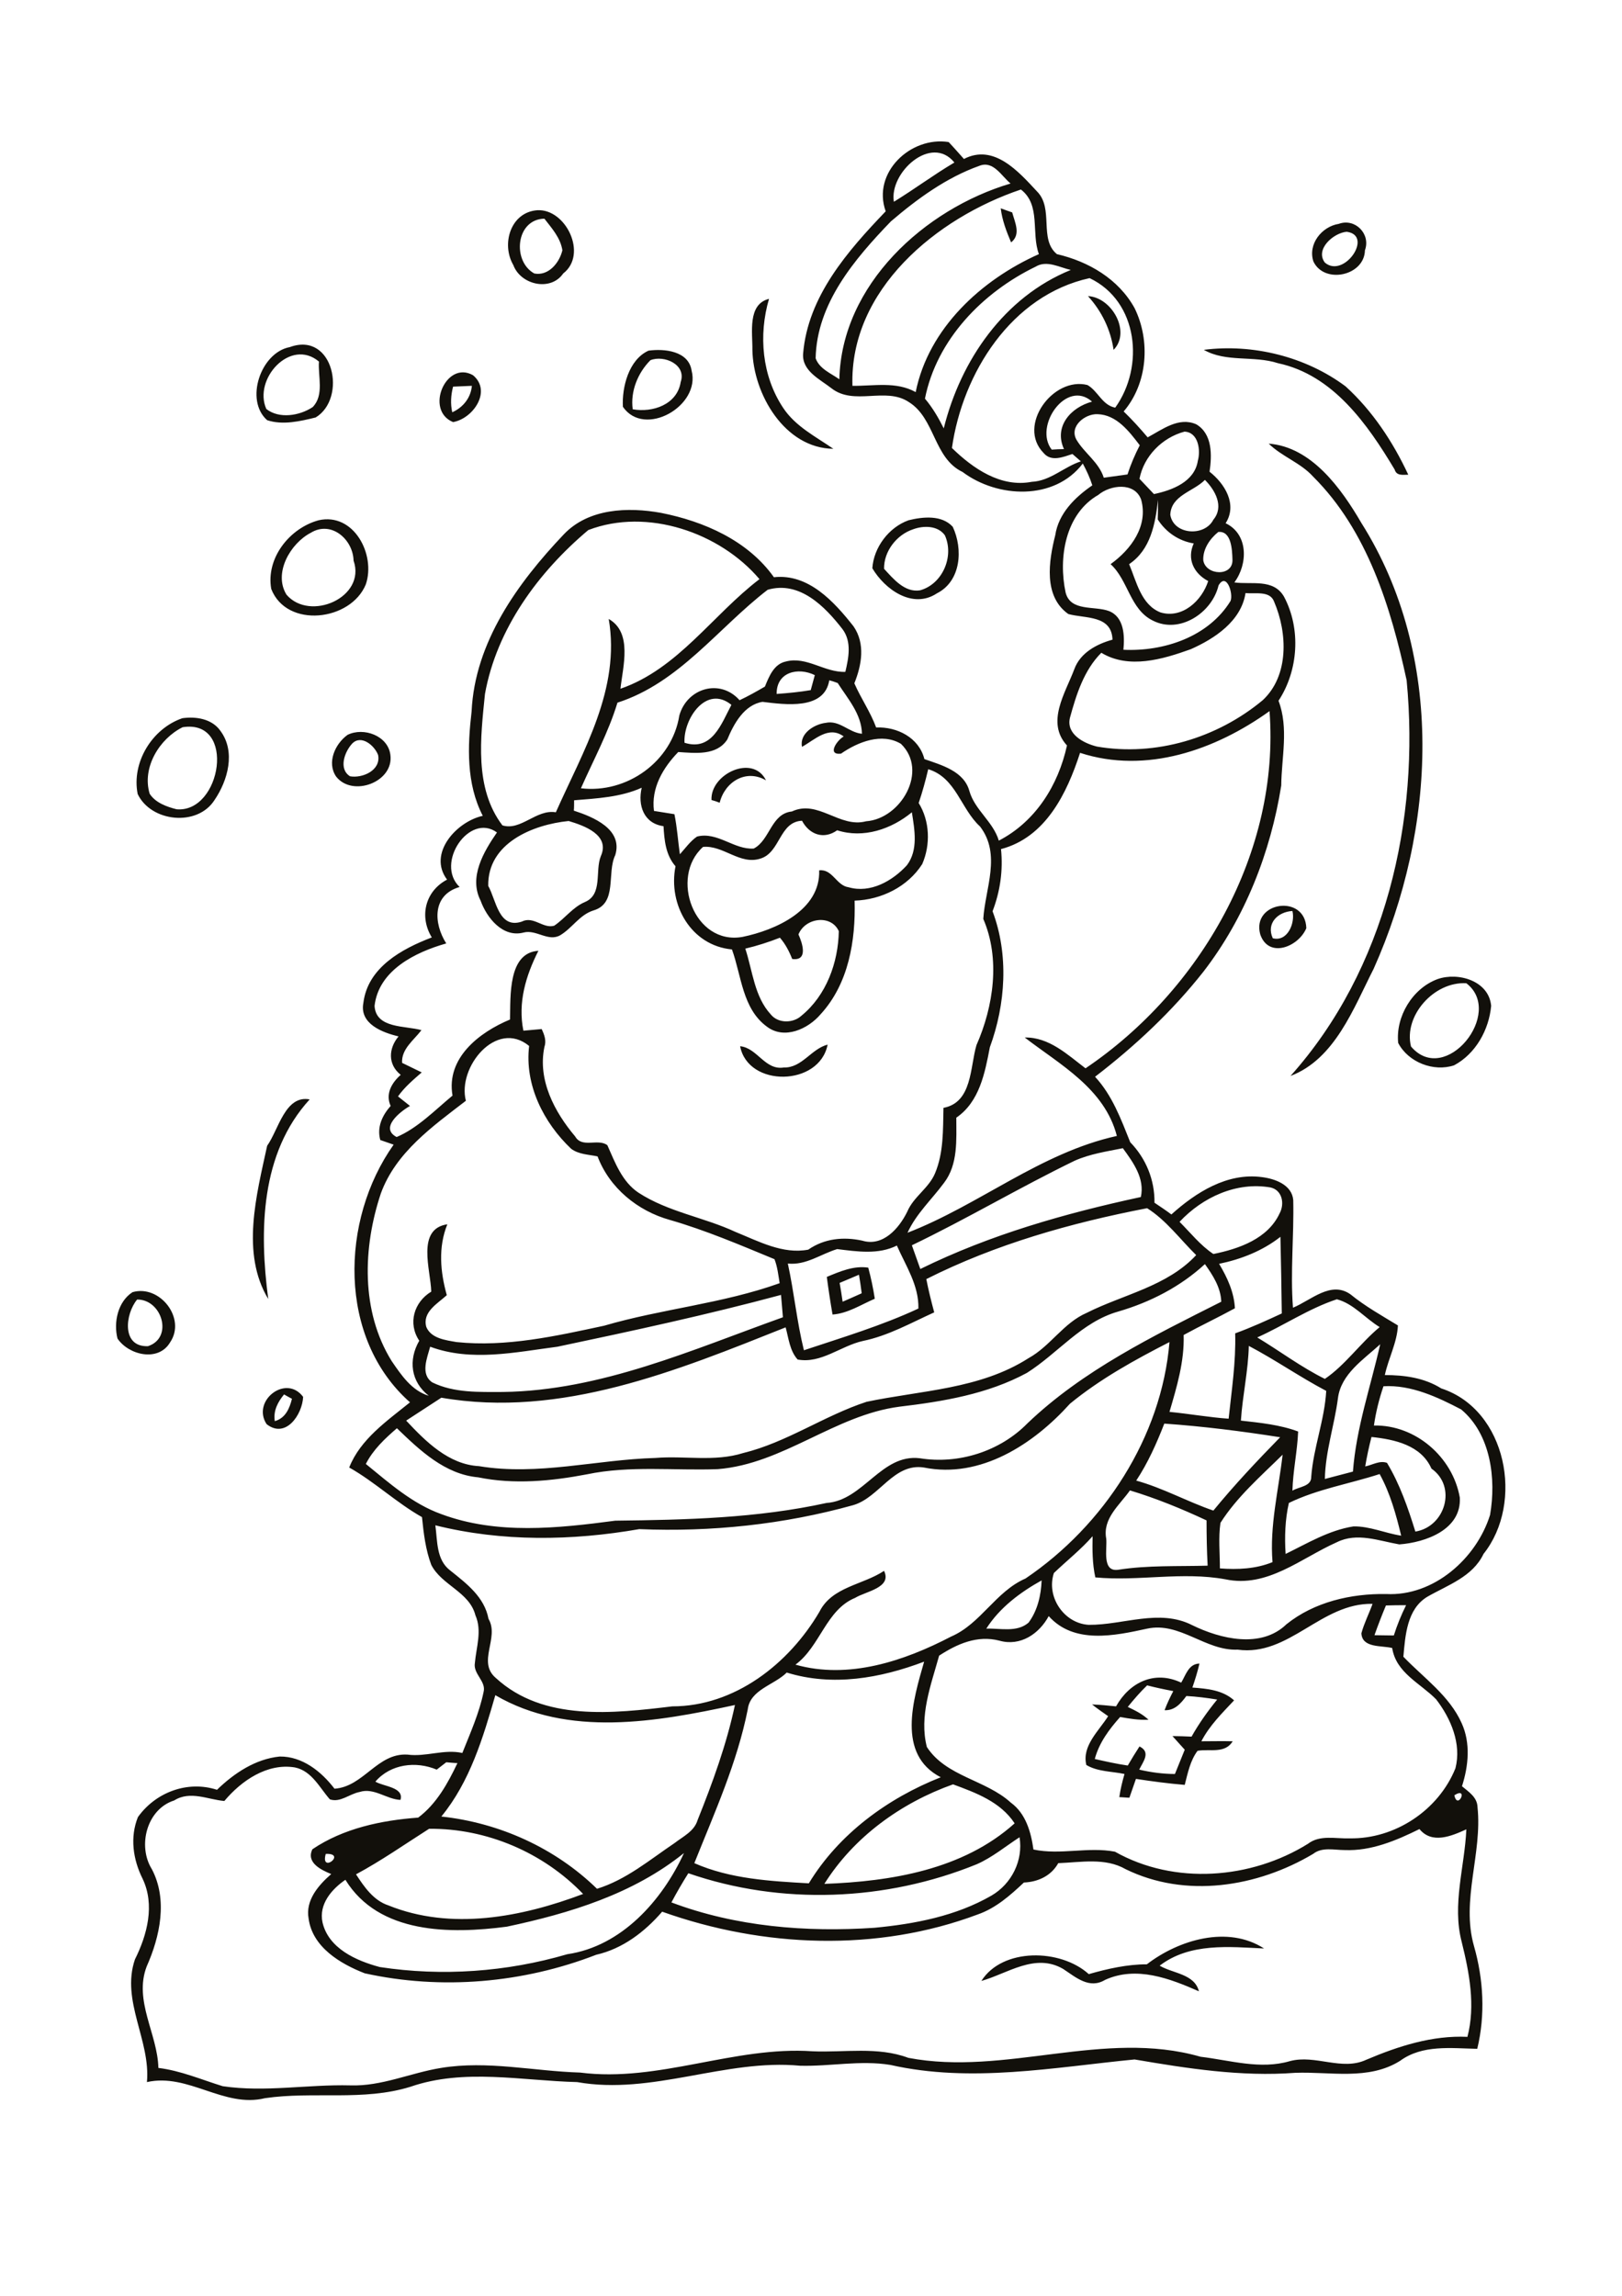 <?xml version="1.0" encoding="utf-8"?>
<!-- Generator: Adobe Illustrator 21.0.2, SVG Export Plug-In . SVG Version: 6.00 Build 0)  -->
<svg version="1.2" baseProfile="tiny" id="Layer_1" xmlns="http://www.w3.org/2000/svg" xmlns:xlink="http://www.w3.org/1999/xlink"
	 x="0px" y="0px" viewBox="0 0 595 842" overflow="scroll" xml:space="preserve">
<path fill="#12100B" d="M420.7,720.4c11.7-9,29.7-14.4,43-5.8c-12.7-0.6-27.2-2.2-38.3,6.3c4.9,2.9,12.8,3,14.4,9.4
	c-10.7-4.7-22.9-9.4-34.4-4.2c-5.8,3.5-10.7-0.9-15.4-4c-10.3-6-20.4,1.7-30,4.4c7.7-12.2,29-11.9,39.4-2.5
	C406.4,722,413.5,720.4,420.7,720.4 M413.7,626c2.7,1.3,5.4,2.6,7.6,4.7c-3.5,0.2-7-0.4-10.4-1c-4,4.5-7.7,9.4-9.3,15.4
	c4,0.9,8,1.8,12.1,2.4c1.4-2.4,2.8-4.7,4.3-7c4.3,2.1,1.3,5.6-0.1,8.5c4.3,1,8.7,1.6,13.1,1.6c1.2-3,2.4-5.9,3.6-8.9
	c-1.5-1.7-3-3.3-4.5-5c2.3,0,4.6,0.1,7,0.2c2.7-4.8,5.9-9.3,9.4-13.6c-3.7-0.6-7.5-1.1-11.3-1.3c-2,2.7-4.3,5.4-8,5.2
	c0.9-2.4,2-4.7,3.2-7c-3.2-0.6-6.5-1.3-9.6-2.1C418.2,620.6,415.9,623.3,413.7,626 M433.3,617.1c1.7-2.8,2.7-6.9,6.7-7
	c-0.7,3-1.6,5.9-2.6,8.8c5.4,0.4,11.1,0.9,15.3,4.7c-4.4,4.7-9,9.2-12,15c3.8,0,7.7-0.1,11.5,0c-2.9,4.7-8.4,2.7-12.9,3.5
	c-2.7,3.6-3.6,8.2-4.7,12.5c-6-0.5-12-1.3-17.9-2.2c-0.8,2.3-1.6,4.6-2.4,6.9c-0.9,0-2.8-0.2-3.7-0.2c0.4-2.9,1.1-5.7,1.9-8.5
	c-4.7-1-9.8-0.8-14-3.3c-1.7-7,4.6-12.5,8-17.9c-2-1.4-4-2.8-5.9-4.3c2.9,0.1,5.8,0.4,8.8,0.7C414.4,616.9,423.6,612.5,433.3,617.1
	 M104.2,511.4c-2.3,2.8-4,6-3.4,9.8c3.9-1.1,5.4-4.6,6.3-8.2C106.3,512.6,104.9,511.8,104.2,511.4 M97.8,522.3
	c-5.6-8.5,7.1-18.5,13.4-10C110.9,518.8,104.8,527.8,97.8,522.3 M50.3,476.6c-4.4,5.3-5.8,17.5,4,17.1
	C63.7,490.6,59.4,476.5,50.3,476.6 M48.6,473.9c10-2.9,19.8,9.6,13.8,18.4c-4.3,7.3-15.2,4.7-19.3-1.4
	C41.6,485,43.2,477.4,48.6,473.9 M308,470.5c0.4,2.3,0.8,4.6,1.1,6.9c2.3-1,4.6-2,7-3.1c-0.3-2.3-0.6-4.5-1-6.8
	C312.7,468.5,310.4,469.5,308,470.5 M303.3,468.3c4.8-2,9.9-4.2,15.2-3.4c1,3.7,1.8,7.5,2.4,11.4c-5.1,2.2-9.9,5.4-15.5,5.8
	C304.6,477.5,303.9,472.9,303.3,468.3 M98,420.2c4.2-5.9,6.6-18.7,15.6-17c-18.1,19.8-18.5,48.2-15.2,73.2
	C88.3,459.7,94.1,438.2,98,420.2 M271.5,383.7c6.3,0.6,9.1,8.9,16,7.8c6.7,0.2,10-6.8,16.1-8.4C300.6,398.5,274.4,398.9,271.5,383.7
	 M517.6,383.8c12.6,14.8,34.4-12.4,20.3-23.2C526,359.9,514.8,372.6,517.6,383.8 M527.3,359.1c7.6-2.7,18.9,0.6,19.7,9.8
	c-0.8,8.8-5.7,17.6-13.6,21.8c-7.5,2.5-16.8-1.1-20.5-8.2C511.9,372.9,518.1,362.5,527.3,359.1 M466.9,344.1c5.4,1.4,8.3-5.6,7.2-10
	C468.7,334.4,464.4,338.7,466.9,344.1 M462.3,342.7c-3.3-12,16.5-15,16.9-2.3C476.4,347.2,465.4,351.7,462.3,342.7 M261,293.4
	c-0.5-9.5,15.2-17,20-7.2c-7.3-4.3-15.1,0.5-17,8.2C263.3,294.1,261.8,293.6,261,293.4 M129.2,272.7c-2.8,3-5.1,9.3-0.8,12
	c4.6,0.8,11.4-2.2,10.3-7.8C137.4,273.4,132.5,269.3,129.2,272.7 M127.5,269.5c5.9-2.9,14.8,0.3,15.7,7.3c1.4,10-13.9,15.7-19.9,8
	C119.8,279.7,122.9,272.8,127.5,269.5 M67,266.7c-8.5,4.2-15,14.8-12.1,24.4c2.1,3.3,6.3,4.8,9.9,5.7
	C81.2,298.2,86.8,263.6,67,266.7 M66.9,263.4c5-0.7,10.9,0.2,14,4.7c5.6,7.6,2.7,18.1-2.2,25.3c-6.3,9.9-23.3,8.1-28.2-2.2
	C48.2,279.6,55.8,267.2,66.9,263.4 M335,194.1c-6.1,2-10.8,8.1-10.7,14.5c3.4,3.7,7.6,8.8,13.2,7.9c8.3-2.3,12.6-12.5,9.1-20.2
	C344,192.7,338.8,192.7,335,194.1 M333.3,190.8c5.3-1.3,12.2-2,16.2,2.4c3.8,8.1,3.1,19.9-5.8,24.4c-8.9,5.9-19.1-1.4-23.7-9.2
	C320.5,200.8,326,193.4,333.3,190.8 M114,195.4c-7.5,3.9-13.8,14.8-8.9,22.7c8.6,10,29.3,1,24.6-12.5
	C129.5,197.8,121.5,190.8,114,195.4 M116.9,190.8c12.9-2.9,21,12.6,17.3,23.5c-5.5,13.5-29,16.3-34.7,1.7
	C97.5,204.7,106.2,193.7,116.9,190.8 M465.4,162.7c15.7,1.2,26.6,16.4,34,29.1c30.8,48.8,27.4,112.3,4.5,163.5
	c-7.4,14.5-14.2,33.1-30.5,39.3c34.9-39,47.5-93.9,42.6-145.1c-5.8-26.8-14.4-54.9-34.3-74.7C477.1,169.7,470.3,167.5,465.4,162.7
	 M166.2,141.8c-0.8,3.1-1,6.3-0.3,9.4c4-1.8,6.8-5.3,7.2-9.7C170.8,141.6,168.5,141.7,166.2,141.8 M166.2,154.8
	c-10.5-4.3-2.6-22.8,7.3-17.2C180.5,143.4,173.6,153.5,166.2,154.8 M441.6,128.3c18-2.3,37.4,2.5,52,13.4c9.9,9,17.4,20.4,23,32.4
	c-2,0-4.3,0.5-5-1.9c-10-16.7-22.6-34.7-42.8-39C459.9,130.3,449.8,133,441.6,128.3 M238.6,132.1c-4.6,4.6-7.4,11.4-6.5,18
	c7.3,1.3,16.3-1.7,17.6-10C251.9,133.7,243.6,130.1,238.6,132.1 M237.9,128.6c5.8-0.8,14.7,0.1,15.8,7.3c3.4,13-17.3,24.8-25.2,13.3
	C228.1,142.1,230.6,131.9,237.9,128.6 M97.7,150c4.7,3.7,12.2,2.5,17-0.7c4.3-4.4,1.9-11.3,2.3-16.7
	C106.5,123.8,92.8,139.1,97.7,150 M106.3,127.3c16.1-5.9,21.1,18.8,9.5,25.8c-5.7,1.4-12.1,2.9-17.8,1
	C89.7,146.8,95.6,129.3,106.3,127.3 M276,128.3c0.1-6.2-1.9-16.7,6.1-18.7c-3.9,13.3-2.6,28.3,5.2,40c4.5,6.8,11.9,10.5,18.4,15
	C287.9,164.4,276.3,144.6,276,128.3 M399.1,108.6c8.7,0.4,15.9,13.1,9.4,19.7C407.4,120.9,404.2,114.2,399.1,108.6 M494,85
	c-4.8,0.4-11.7,6.4-8,11.3C493,102.3,504,86.3,494,85 M491.1,82.1c6-2.2,11.8,3.7,9.6,9.7c-0.2,9.4-14.9,12.5-18.9,4.1
	C479.7,89.6,484.8,83.1,491.1,82.1 M367.1,76.4c1,0.4,3.1,1.1,4.2,1.5c1,3.7,3.3,8.1-0.4,11C369.2,84.9,367.6,80.7,367.1,76.4
	 M196,100.3c5.2,1,9.2-3.9,10.3-8.5c-0.7-4.6-3.9-8.1-6.6-11.6C189.2,80.4,187.8,95.8,196,100.3 M197.1,77.1
	c10.5-0.6,18.6,16.2,9.5,23.2c-4.6,6.7-15.6,4.2-18.3-3.1C183.8,89.5,187.3,77.8,197.1,77.1 M185.9,706.6
	c-20.6,2.7-46.9,2.8-59.2-17.2c-5.1,3.5-9.8,9-8.4,15.6c2.2,9.6,12.4,14.1,21,16.4c22.9,3.5,46.6,1.8,68.8-4.7
	c19.9-2.9,34.8-19.7,42.8-37.1C232.3,694.6,209,701.7,185.9,706.6 M119.5,679.9C117.4,687.4,127.4,679.6,119.5,679.9 M358.3,683.7
	c-33.4,13.6-71.7,15.1-105.8,3.3c-2.2,3.5-4.3,7.1-6.2,10.7c23.6,8.9,49.4,11,74.5,9.3c14.8-1.4,29.9-4.3,42.9-11.8
	c7.4-4.3,11.7-12.9,10.3-21.4C368.9,677.1,364,681.2,358.3,683.7 M130.6,687.4c3,4.6,6.4,9.6,11.9,11.4c23,9.3,48.9,4.3,71.4-4.2
	c-14.6-15.2-35.4-24.1-56.5-23.9C148.6,676.3,139.9,682.4,130.6,687.4 M533.5,658.4C534.7,664.1,538.9,655,533.5,658.4 M302.4,690.9
	c24.5-0.9,50.9-5.2,69.8-22.2c-5.2-7.9-14.2-11.2-22.6-14.3C330.5,661.2,313.2,673.7,302.4,690.9 M163.7,646.3
	c-1.2,0.9-2.3,1.8-3.5,2.7c-7.6-3.2-16.9-2.1-22.5,4.4c2.9,1.8,10.6,2,9.2,6.7c-5.1-0.2-9.7-4.6-15-2.9c-3.7,0.7-7.1,4-10.9,2.7
	c-3.8-4.3-6.6-10.4-12.8-11.7c-10.2-1.7-19.7,4.9-25.9,12.3c-6-0.5-12.5-3.9-18.4-0.2c-10.1,3.2-13.5,16.7-8.2,25.2
	c5.9,11.2,3,24.7-1.9,35.7c-4.8,12.6,4,24.7,4.3,37.2c8.2,1,15.8,4.3,23.6,6.7c15.5,2.3,31.2-0.7,46.8-0.3
	c11.5,0.4,22.1-4.6,33.3-6.4c17-2.8,34,1.2,51,1.7c28.9,3.7,56.5-9.8,85.3-7.8c11.7,0.5,23.9-1.8,35.1,2.4
	c35.6,6.8,71.7-10.6,107.2-0.4c10.9,1.3,21.9,4.8,32.8,1.6c9.3-2.5,19,3.7,28-0.5c11.8-5,24.2-9,37.1-8.4c3-11.5,0.7-23.5-2.1-34.8
	c-3.6-13.7,1.1-27.6,1.7-41.3c-5.5,2.5-12.6,5.5-17.2-0.1c-8.5,4.2-17.7,8.1-27.4,7.7c-3.9,0-8.3-1.2-11.6,1.4
	c-20.5,12.2-46.8,16.4-68.8,5.6c-7.5-4.3-16.4-2.5-24.7-2.2c-2.6,4.7-7.5,6.9-12.6,7.1c-5,4.7-10.3,9.4-16.9,11.7
	c-37,13.9-78.8,12.2-115.8-1c-6.4,7.4-14.5,13.6-24.2,15.8c-26.8,10.4-56.8,13-84.9,6.8c-9-3.5-19.2-9.6-20.6-20.1
	c-1.2-6.7,3.6-12.2,8.3-16.3c-3.7-1.5-9.3-4.2-6.9-9.1c11.4-7.7,25.3-10.6,38.8-11.6c6.7-5,10.9-12.6,14.4-20
	C166.9,646.6,164.8,646.4,163.7,646.3 M181.7,621.7c-4.5,15.6-9.3,31.7-19.8,44.5c21.3,2.3,41.7,11.5,57.1,26.5
	c10.7-3.3,19.3-10.6,28.5-16.8c3.1-2.4,7.2-4.3,8.4-8.4c5.5-13.7,10.6-27.7,13.7-42.2C241,631.5,208.4,637.3,181.7,621.7
	 M288.6,613.4c-4.6,4.6-13.4,6.2-14.3,13.5c-3.9,19.6-12.2,37.9-19.6,56.4c13.2,5.8,27.8,6.6,42,7.4c11-18.1,28.9-31.2,48.4-38.9
	c-16.3-8.4-10.1-28.5-6.1-42.4C322.9,615.5,305.4,618.6,288.6,613.4 M508.4,588.8c-1.5,3.6-2.9,7.2-4.2,10.9c2.3,0,4.7,0.1,7.1,0.1
	c1.2-3.8,2.7-7.5,4.5-11.1C513.3,588.7,510.8,588.7,508.4,588.8 M454,605c-11.8,0.5-21.2-10.3-33.2-7.7c-11.9,2.6-26.8,5.8-36.1-4.6
	c-3.5,6.5-10.4,11.2-18.1,9c-8.1-2.1-15.5,1.2-22.1,5.5c-3,10.8-7.4,22.2-4.5,33.5c7.1,10.9,21.6,12,30.8,20.4
	c5.5,4,7.4,10.8,8.3,17.2c9.9,2.1,20.1-1.1,29.9,0.8c21.8,12.3,49.9,10.1,70.8-2.9c4.4-3.4,10.2-1.8,15.3-2
	c16.6,0.3,32.6-10.3,38.8-25.7c2.3-9-1.7-18.3-7.1-25.3c-5.8-5.9-14.7-9.7-16.1-18.8c-3.9-1-11,0.1-11.3-5.4c1-3.7,2.8-7.2,4.1-10.8
	C484.6,587.8,472.9,607.6,454,605 M361.8,597.3c5.1-0.2,11.2,1.5,15.5-2.2c3.3-4.4,4.6-10.1,4.8-15.5
	C374.2,584,366.7,589.6,361.8,597.3 M414.5,546.6c-3.8,5.4-10.1,10.3-8.7,17.7c0.4,3.7-1.7,12.3,4.4,11.4
	c10.9-1.7,21.9-1.2,32.8-1.5c-0.3-5.5-0.4-11.1-0.4-16.6C433.4,553.3,424.1,549.5,414.5,546.6 M472.8,551.2
	c-1.4,6.1-1.6,12.5-1.2,18.7c8-3.9,15.9-8.7,24.9-10.1c6-0.1,11.6,2.5,17.5,3.4c-1.9-7.8-4-15.5-7.9-22.6
	C495,544.2,483.3,546.1,472.8,551.2 M447.7,558.5c-0.8,5.5-0.2,11.1-0.2,16.7c6.5,0.5,13.2,0.2,19.3-2.3
	c-1.1-13.3,2.2-26.3,3.7-39.4C462.5,541.4,453.8,548.9,447.7,558.5 M500.8,537.8c2.6-0.5,5.3-2.3,8-1.3c4.7,7.8,7.7,16.5,10.4,25.2
	c11-1.8,15.3-16.5,5.9-23.1c-3.8-8.6-13.5-10.7-22-11.6C502.2,530.5,501.4,534.2,500.8,537.8 M427.1,522.1
	c-2.8,7.2-6,14.4-10.3,20.9c9.8,2.7,18.7,7.7,28.3,11c7.7-9.4,16-18.2,24.5-26.9C455.6,524.9,441.4,523.1,427.1,522.1 M507.5,508.4
	c-1.6,4.7-2.8,9.5-3.5,14.4c15.3-0.3,28.9,11.6,31.5,26.4c0.7,11.8-12.6,16.5-22.2,17.2c-7.5-1.3-15.5-4.5-22.9-0.8
	c-13.1,5.8-25.5,16.9-40.9,13.6c-15.9-2.9-31.8,0.8-47.7-0.7c-1.1-5-1.1-10.1-1-15.1c-4.3,4.9-9.5,9-14.2,13.5
	c-2.9,8.7,3.7,18.5,12.8,19c12.6,0.1,25.9-6,37.9,0.1c10.4,5.1,25.3,8.7,34.6-0.3c10.2-8.2,23.7-11.3,36.6-11.1
	c17.4,0.9,33.1-13,38.1-29c2.3-13.2,0.3-29.6-10.6-38.7C527.4,512.4,517.6,507.8,507.5,508.4 M490.8,512.8
	c-1.3,9.9-4.6,19.5-4.8,29.6c3.4-0.9,6.9-1.8,10.3-2.7c1.2-16,6.5-31.2,10-46.7C500.2,498.6,491.9,503.9,490.8,512.8 M455.2,521
	c7.1,0.8,14.3,1.5,21,4c-0.3,7.3-1.9,14.4-2.1,21.7c2.4-1.5,7-1.5,6.9-5.1c0.8-10.7,4.9-20.8,5.5-31.5c-9.7-5.1-18.7-11.4-28.4-16.5
	C457.9,502.7,455.8,511.8,455.2,521 M392.5,514.8c-13.3,14.8-32.8,27.6-53.6,23.4c-11.1-1.7-16.3,11-25.9,13.8
	c-25.5,7.1-52.1,9.9-78.5,8.8c-24.7,4.3-50.3,4.7-74.8-1.4c0.8,5.8,0.3,12.7,5.5,16.6c6,4.8,12.5,9.7,14,17.7
	c4.1,7-4.3,15.8,2.7,21.7c17.4,16,43.1,13,64.7,10.4c22.9,0,42.8-15.6,54-34.7c4.6-9.2,15.9-9.8,23.7-15c3,6.2-6.7,7.5-10.6,9.9
	c-10.7,4.4-12.8,17.8-21.9,24.5c19.5,5.5,39.8-1.3,57.1-10.3c10.9-4.7,16.3-16.5,27.3-21.3c28.7-19.4,49.9-51.8,52.8-86.7
	C416.3,498.7,403.6,505.7,392.5,514.8 M461.2,490.5c8.3,5,16.1,10.9,24.8,15.2c7.4-5,13-13.1,20.1-19c-5.3-3.2-9.6-8.6-15.7-10.2
	C480.1,479.9,471,486.1,461.2,490.5 M204.5,493.9c-15.4,2-31.6,5.6-46.7,0c-1.1,4.1-3.7,10.1,0.8,13.1c8,3.9,17.2,3.5,25.9,3.5
	c36-0.5,69.4-15.5,102.7-27.4c-0.2-2.8-0.5-5.5-0.7-8.2C259.4,482.2,232,488.1,204.5,493.9 M410.2,481
	c-13.4,3.8-22.1,15.3-33.5,22.5c-14.4,7.8-30.8,10.5-46.8,12.4c-23.7,3.1-42.6,21-66.6,22.9c-16,0.6-32.2-1.4-48,1.9
	c-13.1,2.5-26.7,3.8-39.9,1.1c-12.2-1.1-21.4-9.9-29.8-18c-4.4,3.8-8.7,7.8-11.4,13.1c8.6,7,17.1,14.6,27.7,18.4
	c20.4,7.6,42.7,5.2,63.8,2.4c25.9-0.3,52-0.9,77.5-6.5c13.5-0.9,20.1-18.1,34.2-16.4c14.2,2.3,29.4-2.5,39.5-12.8
	c20.4-19.5,46.1-32,71.1-44.6c-0.2-5.3-3.1-9.7-6-13.8C433,471.9,421.9,477.6,410.2,481 M307.1,458.1c-6,1.8-11.4,6-18.1,5.3
	c2.3,10.5,3.3,21.3,5.9,31.8c14.1-4.7,28.5-9,42-15.3c0.2-8.5-4.6-15.6-7.9-23.1C322.2,460.2,314.5,459,307.1,458.1 M447.2,463.5
	c3,5,5.5,10.4,5.8,16.3c-6.2,3.4-12.6,6.4-18.8,9.8c0.3,9.7-2.5,19-5.2,28.2c7.3,0.7,14.5,2,21.7,2.5c1.1-10.4,2.7-20.8,2.4-31.3
	c5.8-2.1,11.5-4.7,17.1-7.3c-0.1-9.4-0.3-18.7-0.5-28.1C463.2,458.7,455.4,461.8,447.2,463.5 M339.8,469.1c0.8,4.1,1.8,8.1,2.9,12.2
	c-8.6,3.9-16.9,8.6-26.2,10.5c-8.1,1.8-15.3,8.4-23.9,6.8c-2.9-3.2-3.3-7.8-4.4-11.8c-39.9,15.9-82.4,33.4-126.3,25.8
	c-4.3,2.8-8.6,5.6-12.9,8.4c7.2,7.7,15.6,16.1,26.7,16.7c21.6,3.6,43.1-2.4,64.7-3c10.7-0.9,21.7,1.5,32.2-1.8
	c16-3.9,29.7-13.7,45.3-18.8c20-4.2,41.6-4.6,59.4-16c8-4.4,12.8-12.9,21.3-16.6c13.5-6.8,29.5-9.7,40.2-21.2
	c-5.9-5.8-11-12.8-18-17.2C392.8,448.5,365.2,456.3,339.8,469.1 M432.7,448.1c4,4,7.6,8.6,12.4,11.8c9.4-1.9,20-5.6,24.3-14.9
	c1.9-3.5,1-8.5-3.3-9.5C453.6,433.3,441.1,439.1,432.7,448.1 M394.2,425.7c-20.2,9.8-39.5,21.3-59.7,31c1,2.9,2.1,5.8,3.1,8.7
	c25.6-12.6,53.1-20.4,80.9-26.4c1.5-6.8-2.8-12.7-6.6-17.9C405.9,422.3,399.8,423.2,394.2,425.7 M170.9,403.7
	c-12.2,9.4-25.7,18.9-31.2,34c-6.6,19.8-7.4,43.2,4,61.5c3.5,5.1,7.3,10.8,13.6,12.7c-6.6-5.1-7.6-13.1-3.5-20.2
	c-4.3-6.4-1.9-14.2,4.4-18c-0.2-7.9-5.6-23,5.9-24.7c-3.4,8.4-2.6,17.4-0.2,26c-3.4,3.1-9.1,6.2-7.5,11.7c1.8,4.2,7.1,4.8,11.1,5.5
	c18.2,1.9,36.4-2.2,54.1-6c21.2-6.2,43.5-8.1,64.4-15.6c-0.5-3-0.8-6-1.9-8.8c-12.6-5.2-25.2-10.6-38.4-14.4
	c-11.8-3.3-22.1-11.7-26.5-23.3c-3.3-0.7-6.9-0.7-9.7-2.8c-10.1-9.6-17.1-23.4-15.4-37.7C182.1,373.7,167.7,391.4,170.9,403.7
	 M292.9,342.7c1.5,3.3,3.6,9.8-2.3,9c-1.1-2.8-2.5-5.5-4.5-7.8c-4.1,1.6-8.4,3-12.7,4c2.7,8.2,3.3,17.6,9.4,24.2
	c2.7,3.3,8.2,3.2,11.2,0.4c9.1-7.4,13.5-19.5,13.7-31C304.9,335.3,295.4,336.5,292.9,342.7 M179.1,324.9c2.9,5.1,3.8,15.9,12.3,13.1
	c4.3-2.2,7.8,2.7,11.9,1.5c4-2.7,6.8-6.8,11.3-8.7c6.6-2.8,3.6-11.4,5.8-16.8c3.5-7.8-6.1-11.2-11.8-12.9
	C195.5,302.4,178.8,309.2,179.1,324.9 M307.1,304.5c-4.9,3.5-10.2,1.6-12.9-3.5c-8.4,0.4-7.9,11.7-15.3,13.9c-7.5,2.4-13.6-5-21-4.3
	c-12.4,11.1-3.2,36.2,14.5,33c12.1-2.5,28.6-9.8,28.1-24.4c4.9-0.6,6.3,5.6,10.8,6.2c8,2.3,16.1-2.3,21.4-8.1
	c4.2-5.6,2.8-13,1.8-19.4C327,304.1,316.7,307.6,307.1,304.5 M340.5,282.1c-1,4.2-2.1,8.3-3.5,12.4c4.1,6.6,4.4,15.3,1.3,22.4
	c-5.3,8.3-15,13.1-24.8,13.4c0.4,14.7-2.2,30.5-12.5,41.7c-4.6,5.4-13.3,9.4-19.7,4.5c-9-6.6-9.3-18.7-12.8-28.3
	c-15-1.4-23.5-16.4-20.7-30.5c-3.6-4.1-4.1-9.5-4.4-14.7c-7.3-1-9.5-7.7-8-14.1c-7.8,3.5-16.4,3.9-24.8,4.6c0,1,0,2.9-0.1,3.8
	c7.1,2.3,18.1,6.8,15.2,16.3c-3.2,6.6,0.9,17.7-8,20.3c-5.1,1.6-7.8,6.5-12.2,9.1c-4.4,2.5-8.8-2.2-13.4-1
	c-7.6,2-13.5-5.3-15.8-11.7c-4.4-8.6,1.1-17.9,6-25c-10.1-7.4-22.8,11.3-13.7,20c-10.1,2.9-9.6,13.3-4.9,20.7
	c-11.3,3.2-24.8,9.8-26.3,22.9c0.5,8.4,11.2,7.2,17.2,8.9c-2.8,3.7-7.4,6.9-7.1,12c2.4,1.2,4.8,2.3,7.2,3.5
	c-3.1,2.7-6.3,5.4-8.7,8.8c1.5,1.2,2.9,2.3,4.4,3.5c-3.7,2.1-11.2,8.1-4.9,11.4c7.6-3.2,14-9.8,20.5-15.2
	c-2.4-13.8,9.8-23.2,21.1-27.9c0.2-8.5-0.8-24.5,10.4-25.2c-4.6,9.1-7.6,19-5.5,29.3c2.2-0.2,4.5-0.4,6.7-0.6c1,2.1,1.8,4.3,1,6.6
	c-2.5,12.1,3.7,23.8,11.3,32.8c2.5,4.4,8.4,0.6,11.8,3.2c2.8,6.3,5.4,13.4,11.4,17.4c10.9,7.1,24,9,35.6,14.4
	c8.4,3.4,17.4,8.3,26.7,6.5c5.9-4.1,12.9-4.8,19.8-3.3c7.6,2.3,13.5-4.5,16.5-10.6c2.3-5.5,7.9-8.6,10.2-14.1c3.2-7.6,2.9-16,3.1-24
	c10.6-2,9.7-14.9,12.1-23c6.3-14.3,8.8-31.7,2.5-46.3c0.7-11.2,6.7-23.6-1.2-33.9C352.4,296.6,350.7,285.2,340.5,282.1 M396.2,276.1
	c-4.8,14.8-12.6,31-29,35.3c0.8,7.8-0.3,15.5-3.1,22.8c6,15.9,4.8,34.1-1,49.9c-1.8,9.4-3.8,20-12.3,25.8c0,8.1,0.7,17.1-4.5,23.9
	c-4.5,6.1-10.2,11.3-13.4,18.3c26.4-10.2,48.7-29.3,76.8-35.5c-4.5-17.4-20.8-26.1-33.8-36.1c8.9-0.2,15.7,6.3,22.3,11.3
	c42.2-28.5,71.4-79.3,67.5-131C445.9,275,420.5,284,396.2,276.1 M251.1,272.4c10.1,3.2,13.5-6.9,17.2-13.9
	C259.1,251,250.6,263.7,251.1,272.4 M304.2,249.5c-1.8,11-16.2,8.9-24.5,7.9c-6.7,1.1-10.5,8-12.9,13.8c-3.9,6-11.8,5-18,4.6
	c-5.6,5.8-10,13.2-8.9,21.6c2.5,0.4,5,0.8,7.5,1.2c1,4.9,1.3,9.8,2,14.7c2-2.2,3.8-4.8,6.3-6.5c7.5-1.9,13.6,4.9,20.8,4.4
	c6-3.1,6.3-12.8,14-13.6c9.6-4.5,17.5,6.2,27.2,3.6c12.8-0.9,23-18.5,12.8-28.4c-7-4.2-15.8-0.7-22,3.6c-5.3,0.6-1.4-5,1-6.3
	c-5.5-4.1-10.6,1.2-15.3,3.8c-1-4.9,4.5-8.3,8.7-8.8c5.1-1.1,8.5,3.6,13.3,4c-0.2-7.3-5.2-12.8-8.9-18.6
	C306.6,250.2,305,249.7,304.2,249.5 M284.9,254.5c4.2-0.3,8.4-0.7,12.5-1.4c0.5-1.8,1-3.7,1.5-5.5
	C292.8,244.6,284.8,246.4,284.9,254.5 M456.9,217.5c-1.6,10.3-11.3,16.7-20.1,20.6c-10.3,3.7-22.7,7.4-32.8,1.3
	c-6.4,6.4-9.2,15.4-11.5,23.8c-1.5,6,5,9.4,9.9,10.6c21.5,3.7,44.1-3.1,60.8-17c9.7-9,9.1-24.7,4.2-36.1
	C465.9,216.5,460.4,217.9,456.9,217.5 M226.5,257.7c-3.3,10.9-8.8,21-13.4,31.4c16.9,2,33.4-9.8,36.1-26.7
	c2.8-10,14.9-13.7,22.1-5.6c3.2-1.5,6.2-3.2,9.3-5c1.5-3.7,3.3-8.3,7.7-9.2c7.6-2,14.2,4.1,21.8,3.8c1.2-5.1,2.4-11-1-15.6
	c-6.5-8.4-15.8-17.9-27.5-14.5C263.4,230.3,249.2,250.4,226.5,257.7 M446.9,195.1c-3.1,2.5-5.7,6.3-5.5,10.4
	c0.9,5.6,11,6.1,10.7-0.3C452,201.6,451.7,194.6,446.9,195.1 M215.8,194.4c-18.3,15.4-33.6,36.2-37.9,60.1c-1.6,16-4,34.5,6.4,48.2
	c6.8,2.1,12.4-6,19.6-4.8c10-22.5,23.8-45.2,19.4-70.9c8.8,5,5.2,17.4,4.3,25.6c21.1-7.3,33.8-27.1,51-40.2
	C264.1,195.3,237.4,186.1,215.8,194.4 M414.2,206.9c2.7,6.4,4.4,14.9,11.5,17.7c8,2.4,15.2-4.3,17.5-11.5c-5.3-2.8-7.9-8.1-5.3-13.8
	c-5.5-0.9-10.2-4.1-13.2-8.8c0.1-2.4,0.1-4.8,0.1-7.2C423.8,192.1,422.1,201.6,414.2,206.9 M402.9,181.5c-12.2,7-14.7,23.2-12,35.8
	c1.8,7.1,10.6,4.8,15.9,6.8c5.6,2.2,5.8,9.1,5.3,14.2c14.8,0.7,31.2-4.7,39.3-17.9c1.1-2.7-1.5-10.7-4.4-5.7
	c-2.4,10.1-14.3,17.9-24.1,12.9c-8.4-4.1-9-14.8-15.5-20.7c7.5-5.4,13.9-14,11.2-23.7C416.2,176.7,407.3,177.8,402.9,181.5
	 M429.3,188.8c1.2,7.4,12.6,8.1,15.8,1.8c4-4.8,0.7-10.8-3.1-14.6C437.8,180.3,429.6,181.6,429.3,188.8 M418,175.6
	c1.8,1.9,3.5,3.7,5.3,5.6c6.7-1.4,14.9-4.5,16.1-12.2c1.1-3.9,0.2-10.5-4.9-10.7C426.3,160.5,419.6,167.3,418,175.6 M394.9,161.3
	c2.9,4.9,8.2,8.2,10,13.9c2.9-0.4,5.8-0.8,8.7-1.2c1.2-3.7,2.7-7.2,4.5-10.7c-3.9-5.1-8.5-11.2-15.5-11.4
	C398,151.7,392.1,156.4,394.9,161.3 M385.8,164.9c1.1-0.1,3.4-0.2,4.5-0.2c-3.8-8.3,2.5-15.3,10.3-17.4
	C391.2,138.9,379.1,156.3,385.8,164.9 M349.2,164.3c7.7,7.5,17.9,14.6,29.3,12.4c6.8-0.3,11.8-5.5,18-7.5c-0.8-0.7-2.3-2-3.1-2.7
	c-3.4,1.1-7.8,3-10.6-0.4c-9.8-10,3.5-28.1,16.1-24.9c3.9,2.2,5.4,7.4,10.2,8.3c10.8-15,8.5-39-9.4-47.5
	C371,108.3,353.1,136.8,349.2,164.3 M379.9,97.8c-19.4,9.4-36.3,26.7-40.6,48.4c2.8,3.3,5,7.1,6.9,10.9c6.2-25,22.2-48.2,46.6-58.1
	C388.7,98.1,384,95.3,379.9,97.8 M312.7,141.5c7.8,0.1,16-1.7,23.2,2.3c4.7-23.4,24.1-41.2,45.2-50.6c-2.9-7.8,0.8-18-6.6-23.7
	C343.6,79.9,311.6,106.2,312.7,141.5 M359.3,60.8c-12.1,4.3-22.8,12.1-32.5,20.4c-13.3,13.8-27.2,30.1-27.6,50.2
	c1.4,3.9,5.6,5.5,8.7,7.7c0.8-34.7,31.2-62.4,62.8-71.8C367.4,64.6,364.4,58.8,359.3,60.8 M327.9,74c7.5-4.6,14.6-9.9,22.2-14.4
	C341.6,49.1,326.1,63.4,327.9,74 M324.9,77.5c-5.1-14.2,9.2-27.6,23.1-25.4c1.9,2,3.7,4.1,5.6,6.2c11-5.7,20,4.6,26.8,11.9
	c6.3,6.3,0.6,17.5,7.3,23c11.6,2.7,22.6,9.1,28.5,19.8c5.9,12,4.8,27.6-4,37.9c3.1,3,6,6.2,8.8,9.5c5.4-2.9,11.4-7.6,17.8-4.8
	c6,3.5,5.8,11.4,4.9,17.4c5.6,4.4,10.3,12,5.9,18.9c8.4,4,8.2,15,3.2,21.7c6.3,0.9,14.3-1.5,18.2,5.2c6.3,11.8,5.3,27.1-2,38.2
	c3.8,10,1.1,20.8,1,31.1c-3.9,24.5-13.3,48.5-28.5,68.2c-11.5,14.6-25.1,27.3-39.8,38.6c6.3,6.8,9.5,15.5,12.9,24
	c5.8,6,9,13.8,8.9,22.2c2.1,1.4,4.2,2.8,6.2,4.3c9-8.1,20.5-15.4,33.2-13.7c4.8,0.6,11,2.8,11.5,8.4c0.3,13.2-1.1,26.3-0.1,39.5
	c6.6-2.7,13.9-10,21.1-4.9c5.4,4.4,11.5,7.8,17.4,11.4c-0.3,6.3-3.5,12.1-4.8,18.2c7.2,0,14.5,1,20.7,4.9
	c24,7.8,30.5,41.9,15.5,60.7c-4,8.4-13.1,11.4-20.6,15.7c-7.5,4.5-8.1,14.2-8.8,22c7.5,7.8,16.9,14.3,21.4,24.4
	c3.3,7.3,2.5,15.6,0.1,23.1c2.5,2.1,5.6,4,5.7,7.7c1.8,17-6.1,34.1-1.3,50.9c3.5,12.2,4.2,25.3,1.2,37.7c-9.6-0.2-20.1-1.6-28.3,4.4
	c-11.6,7.3-25.7,3.9-38.5,4.4c-19.8,1.5-39.6-1.6-58.9-4.9c-29.7,2.9-60,8.7-89.6,2c-11-1.8-22.1,0.6-33.1,0.3
	c-27.5-2.6-54.2,10.9-81.8,6c-20.3-0.5-41.4-5.1-61.1,1.7c-17.3,5.4-35.7,1.6-53.4,4.2c-15.1,3.7-28.1-9.3-43.3-5.9
	c1.4-15.3-9.6-29.8-4.4-45c4.5-9,7.4-20,2.8-29.6c-3.5-7-4.7-15.2-1.7-22.6c6.5-9.1,18.2-13.5,29-10c6.3-6.1,14.1-11.3,23-12.2
	c8.3-0.1,15.3,5.5,20.1,11.8c10.7-0.7,15.7-13.2,26.8-12.5c6.8,0.9,13.4-2.1,20.1-0.6c2.9-7.3,6.2-14.6,7.8-22.4
	c1-3.9-3.9-6.6-3.2-10.6c0.5-5.8,2.7-11.8,0.2-17.5c-2.2-8.6-12.4-11-16.2-18.5c-2.1-5.6-2.8-11.6-3.4-17.5
	c-9.4-5.3-17.3-12.9-26.7-18.2c4.1-10.4,13.9-17.1,22.3-23.9c-26.6-23.5-25.6-66.9-6-94.5c-1.6-0.6-3.3-1.1-4.9-1.7
	c-1.3-4.7,0.7-9,3.8-12.5c-2-4.4,0.4-8.5,3.7-11.4c-4.8-3.8-4.5-9.7-0.8-14.1c-5.9-1.4-14.4-4.6-12.9-12.3c1.6-13,14.1-19.8,25.1-24
	c-4.7-7.7-2.4-17,5.6-21.2c-7.2-9.6,3.5-21.3,13.1-23.4c-6.1-11.8-5.6-25.4-4.1-38.3c1.2-25.4,16.9-47.1,33.8-64.9
	c9.1-9.6,23.6-10.1,35.7-7.9c15.7,3.1,31.8,10.1,41.4,23.6c12.7-1.4,22.1,9,29.2,18c4.4,6.4,3,14.2,0.3,20.9
	c2.4,5.5,5.9,10.5,8,16.2c7.7-0.3,15.7,3.7,17.7,11.6c6.3,2.2,14.5,4.4,16.5,11.7c2,7,8.7,11.2,10.8,18.2c13.5-7,21.8-20.3,25-34.9
	c-7.8-8.5-0.6-19.2,2.7-28c2.2-6,8.2-9.2,14-10.8c-0.3-9.1-10-7.7-16.2-9.4c-9.2-6.5-7.2-19.4-4.8-28.9c1.2-8,7.2-13.9,13.6-18.3
	c-0.9-2.8-2.1-5.4-3.5-8c-10.4,13.7-31.3,12.7-44.1,3.1c-10.7-5.1-10-19.7-19.8-25.7c-8.5-5.6-20,1.5-28.3-5
	c-4.2-3.3-10.8-6.3-10.4-12.6C296.3,108.7,311,92,324.9,77.5"/>
</svg>
